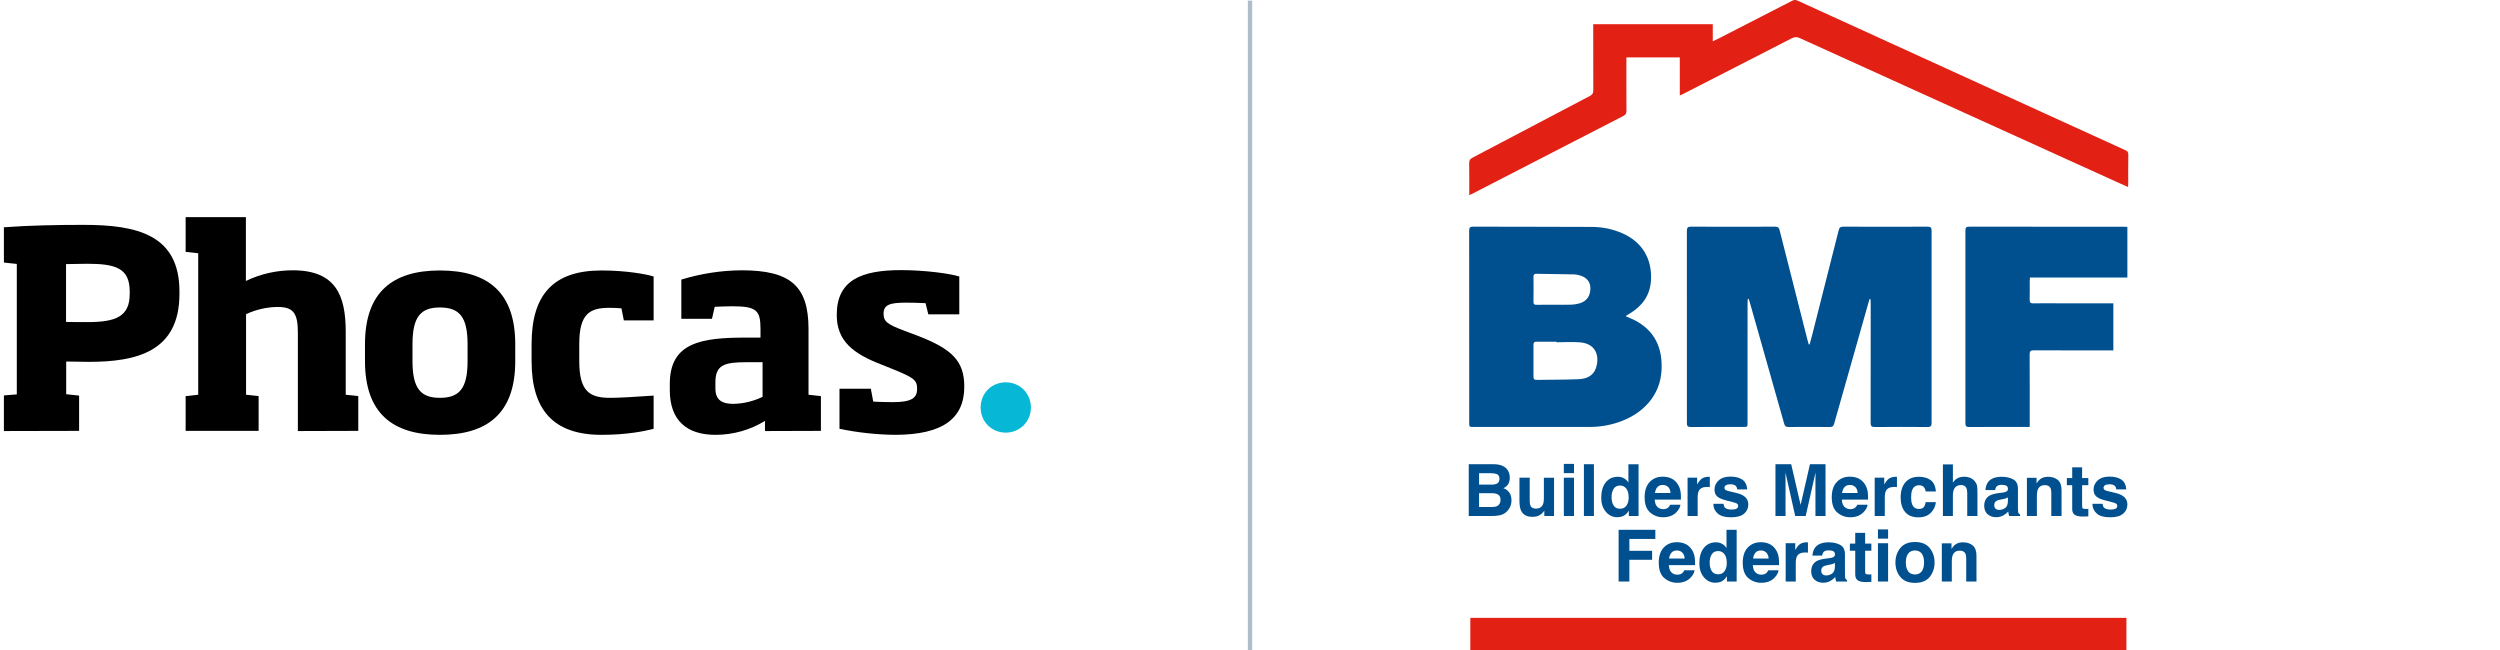 <svg enable-background="new 0 0 1153 300" viewBox="0 0 1153 300" xmlns="http://www.w3.org/2000/svg"><path d="m576.506.281v300" fill="none" stroke="#aebdc9" stroke-width="2"/><path d="m1.798 198.799v-16.43l5.952-.477v-60.166l-5.952-.637v-16.27c11.907-.875 24.527-1.112 36.831-1.112 24.527 0 44.133 4.525 44.133 30.719v1.112c0 26.591-19.606 31.354-41.832 31.354-3.413 0-6.43-.16-10.398-.16v15.083l5.952.635v16.273zm58.025-64.374c0-10.715-6.43-12.779-19.606-12.779-3.254 0-6.667.157-9.763.157v26.671c3.096.08 6.51.08 9.923.08 13.017 0 19.447-2.539 19.447-13.017v-1.112z"/><path d="m137.375 198.8v-45.563c0-9.128-2.381-11.67-9.366-11.67-5.0.08-10.003 1.192-14.526 3.336v37.149l5.795.635v16.033h-33.658v-16.033l5.795-.635v-65.249l-5.795-.635v-16.035h27.783v29.45c6.747-3.254 14.129-4.923 21.591-4.923 20.004 0 24.449 11.75 24.449 28.34v29.052l5.795.635v16.033z"/><path d="m202.863 200.546c-21.908 0-34.53-10.081-34.53-33.973v-7.859c0-23.892 12.622-33.973 34.53-33.973 22.145 0 34.767 10.081 34.767 33.973v7.859c0 23.892-12.622 33.973-34.767 33.973m12.779-41.832c0-12.622-3.811-16.908-12.779-16.908-8.811 0-12.622 4.286-12.622 16.908v7.859c0 12.62 3.811 16.908 12.622 16.908 8.969 0 12.779-4.288 12.779-16.908z"/><path d="m277.398 200.547c-22.145 0-32.228-11.51-32.228-33.973v-7.939c0-22.782 10.083-33.895 32.228-33.895 11.51 0 20.876 1.747 24.052 2.779v20.241h-13.734l-1.11-5.555c-1.747-.16-4.208-.24-5.558-.24-9.129 0-13.891 2.779-13.891 16.67v7.939c0 14.049 4.843 16.908 14.289 16.908 4.286 0 10.478-.397 20.004-1.032v15.318c-4.208 1.112-12.542 2.779-24.052 2.779"/><path d="m352.808 198.8v-4.683c-6.827 4.206-14.766 6.43-22.783 6.43-13.494 0-21.113-6.827-21.113-20.638v-2.859c0-19.209 14.684-21.351 35.165-21.351h6.667v-3.971c0-8.731-1.907-10.478-13.257-10.478-2.619 0-5.08.16-7.859.24l-1.269 5.555h-14.129v-18.097c9.049-2.779 18.414-4.208 27.783-4.288 22.543 0 30.876 7.224 30.876 27.068v30.324l5.715.635v16.033zm-1.112-31.751h-7.302c-10.083 0-14.449 1.112-14.449 9.208v2.936c0 5.558 3.413 7.064 8.256 7.064 4.683-.08 9.286-1.19 13.494-3.254v-15.955z"/><path d="m412.975 200.547c-8.651-.08-17.305-1.032-25.799-2.779v-18.494h14.449l1.11 5.952c3.016.16 6.032.24 9.129.24 8.731 0 11.113-1.984 11.113-6.192 0-4.048-1.744-5.16-10.873-8.891l-5.32-2.142c-13.494-5.16-20.876-11.035-20.876-23.02 0-16.035 11.353-20.638 29.687-20.638 10.638 0 22.225 1.507 26.831 2.936v17.462h-14.289l-1.269-5.158c-2.936-.16-6.667-.24-8.971-.24-7.302 0-10.398.875-10.398 5.08 0 3.653 1.747 4.923 9.526 7.859l6.35 2.381c15.796 6.112 21.353 11.67 21.353 23.417 0 14.844-10.081 22.145-31.751 22.225"/><path d="m452.267 187.926c0-1.587.317-3.096.872-4.525 1.112-2.776 3.336-5.08 6.192-6.19 2.936-1.192 6.192-1.192 9.049 0 2.779 1.11 5.003 3.334 6.192 6.19 1.189 2.939 1.189 6.192 0 9.051-1.112 2.776-3.334 5-6.192 6.19-2.936 1.192-6.19 1.192-9.049 0-1.429-.555-2.619-1.429-3.731-2.459-1.032-1.032-1.904-2.304-2.461-3.731-.555-1.429-.872-2.939-.872-4.525" fill="#07b8d6"/><g fill="#005090"><path d="m688.211 237.981h-10.827v-23.891h11.605c2.928.044 5.003.892 6.224 2.545.734 1.015 1.102 2.231 1.102 3.646 0 1.459-.367 2.632-1.102 3.517-.411.498-1.016.951-1.815 1.362 1.221.443 2.142 1.145 2.763 2.107.621.962.932 2.129.932 3.501 0 1.416-.356 2.685-1.07 3.809-.454.746-1.021 1.372-1.702 1.88-.767.583-1.672.983-2.715 1.2-1.043.216-2.175.324-3.396.324zm2.366-15.073c.649-.389.973-1.086.973-2.091 0-1.112-.432-1.847-1.296-2.204-.746-.248-1.696-.372-2.852-.372h-5.251v5.267h5.867c1.048 0 1.902-.2 2.561-.599zm-2.48 4.554h-5.948v6.369h5.867c1.048 0 1.864-.14 2.448-.421 1.059-.519 1.588-1.513 1.588-2.982 0-1.242-.513-2.096-1.54-2.561-.573-.26-1.378-.395-2.415-.405z"/><path d="m712.231 235.485c-.044.054-.152.216-.324.486-.173.27-.379.508-.616.713-.724.648-1.424 1.091-2.099 1.329-.675.238-1.467.357-2.374.357-2.615 0-4.376-.94-5.284-2.821-.508-1.037-.762-2.566-.762-4.587v-10.649h4.733v10.649c0 1.005.119 1.761.356 2.269.422.897 1.248 1.345 2.48 1.345 1.578 0 2.658-.637 3.242-1.912.303-.691.454-1.605.454-2.739v-9.612h4.684v17.667h-4.49v-2.496z"/><path d="m725.926 213.944v4.263h-4.684v-4.263zm0 6.369v17.667h-4.684v-17.667z"/><path d="m730.497 214.09h4.62v23.891h-4.62z"/><path d="m755.7 214.122v23.858h-4.49v-2.448c-.659 1.048-1.41 1.81-2.253 2.285-.843.476-1.891.713-3.145.713-2.064 0-3.8-.835-5.211-2.504-1.41-1.67-2.115-3.811-2.115-6.427 0-3.015.694-5.386 2.083-7.115s3.244-2.593 5.568-2.593c1.07 0 2.02.235 2.852.705.832.47 1.507 1.121 2.026 1.953v-8.428h4.684zm-12.448 15.138c0 1.632.324 2.934.973 3.906.637.983 1.61 1.475 2.918 1.475 1.307 0 2.301-.486 2.982-1.459.68-.973 1.021-2.231 1.021-3.776 0-2.162-.546-3.706-1.637-4.636-.67-.561-1.448-.843-2.334-.843-1.351 0-2.342.51-2.975 1.531-.632 1.021-.948 2.288-.948 3.801z"/><path d="m775.019 232.794c-.119 1.048-.664 2.113-1.637 3.193-1.513 1.718-3.631 2.577-6.354 2.577-2.247 0-4.23-.724-5.948-2.171-1.718-1.448-2.577-3.804-2.577-7.067 0-3.057.775-5.402 2.326-7.034 1.55-1.631 3.563-2.448 6.038-2.448 1.469 0 2.793.275 3.97.827 1.178.551 2.15 1.421 2.918 2.609.691 1.048 1.14 2.264 1.345 3.647.119.81.168 1.977.146 3.501h-12.091c.065 1.772.621 3.015 1.669 3.728.637.443 1.405.664 2.302.664.95 0 1.723-.27 2.318-.81.324-.292.61-.697.859-1.216zm-4.57-5.413c-.076-1.221-.446-2.148-1.11-2.78-.665-.632-1.488-.948-2.471-.948-1.07 0-1.899.334-2.488 1.005-.589.67-.959 1.578-1.11 2.723z"/><path d="m787.24 224.576c-1.859 0-3.107.606-3.744 1.816-.356.68-.535 1.729-.535 3.144v8.444h-4.652v-17.667h4.409v3.08c.713-1.178 1.334-1.983 1.864-2.415.864-.724 1.988-1.086 3.371-1.086.086 0 .16.003.219.008.06.006.192.014.398.025v4.733c-.292-.032-.552-.054-.779-.065-.227-.011-.41-.016-.551-.016z"/><path d="m803.448 221.125c1.383.886 2.178 2.41 2.383 4.57h-4.62c-.065-.594-.232-1.065-.502-1.41-.508-.626-1.372-.94-2.593-.94-1.005 0-1.721.157-2.147.47-.427.313-.64.681-.64 1.103 0 .529.227.913.681 1.15.453.249 2.058.675 4.814 1.28 1.837.433 3.214 1.086 4.133 1.961.908.886 1.362 1.994 1.362 3.323 0 1.75-.651 3.179-1.953 4.287-1.303 1.107-3.315 1.661-6.038 1.661-2.777 0-4.828-.586-6.151-1.758-1.324-1.172-1.986-2.666-1.986-4.482h4.684c.097.821.308 1.405.632 1.75.572.616 1.631.924 3.176.924.908 0 1.629-.135 2.164-.405.535-.271.802-.675.802-1.216 0-.519-.216-.914-.648-1.183-.433-.27-2.037-.735-4.814-1.394-1.999-.497-3.409-1.118-4.23-1.864-.821-.735-1.232-1.793-1.232-3.177 0-1.631.64-3.034 1.921-4.206 1.28-1.172 3.082-1.759 5.405-1.759 2.204-0 4.003.438 5.397 1.313z"/><path d="m823.49 237.981h-4.651v-23.891h7.261l4.343 18.785 4.312-18.785h7.18v23.891h-4.651v-16.159c0-.464.005-1.115.016-1.953.011-.837.016-1.483.016-1.937l-4.522 20.049h-4.847l-4.49-20.049c0 .454.006 1.1.016 1.937.01.838.016 1.488.016 1.953v16.159z"/><path d="m861.32 232.794c-.119 1.048-.664 2.113-1.637 3.193-1.513 1.718-3.631 2.577-6.354 2.577-2.247 0-4.23-.724-5.948-2.171-1.718-1.448-2.577-3.804-2.577-7.067 0-3.057.775-5.402 2.326-7.034 1.55-1.631 3.563-2.448 6.038-2.448 1.469 0 2.793.275 3.97.827 1.178.551 2.15 1.421 2.918 2.609.691 1.048 1.14 2.264 1.345 3.647.119.81.168 1.977.146 3.501h-12.091c.065 1.772.621 3.015 1.669 3.728.637.443 1.405.664 2.302.664.95 0 1.723-.27 2.318-.81.324-.292.61-.697.859-1.216zm-4.57-5.413c-.076-1.221-.446-2.148-1.11-2.78-.665-.632-1.488-.948-2.471-.948-1.07 0-1.899.334-2.488 1.005-.589.67-.959 1.578-1.11 2.723z"/><path d="m873.54 224.576c-1.859 0-3.107.606-3.744 1.816-.356.68-.535 1.729-.535 3.144v8.444h-4.652v-17.667h4.409v3.08c.713-1.178 1.334-1.983 1.864-2.415.864-.724 1.988-1.086 3.371-1.086.086 0 .159.003.219.008.06.006.192.014.398.025v4.733c-.292-.032-.552-.054-.779-.065-.227-.011-.41-.016-.551-.016z"/><path d="m892.861 226.652h-4.733c-.086-.659-.308-1.254-.665-1.783-.519-.713-1.324-1.07-2.414-1.07-1.557 0-2.62.773-3.193 2.318-.303.821-.454 1.912-.454 3.274 0 1.296.151 2.339.454 3.128.551 1.469 1.588 2.204 3.112 2.204 1.081 0 1.848-.292 2.301-.876.454-.583.729-1.339.827-2.269h4.717c-.108 1.405-.616 2.734-1.523 3.987-1.448 2.021-3.593 3.031-6.435 3.031-2.842 0-4.933-.843-6.272-2.528-1.34-1.685-2.01-3.873-2.01-6.564 0-3.036.74-5.397 2.22-7.083 1.481-1.686 3.523-2.528 6.127-2.528 2.215 0 4.028.497 5.438 1.491 1.41.994 2.245 2.75 2.504 5.267z"/><path d="m912.002 227.607v10.373h-4.717v-10.746c0-.951-.162-1.718-.486-2.301-.422-.821-1.221-1.232-2.399-1.232-1.221 0-2.147.408-2.78 1.223-.632.816-.948 1.98-.948 3.493v9.562h-4.603v-23.809h4.603v8.444c.67-1.026 1.445-1.742 2.326-2.147.88-.405 1.807-.608 2.78-.608 1.091 0 2.082.19 2.974.568s1.623.956 2.196 1.734c.486.659.784 1.337.892 2.034.107.697.162 1.835.162 3.412z"/><path d="m916.977 222.227c1.221-1.556 3.318-2.334 6.289-2.334 1.935 0 3.653.384 5.154 1.15 1.502.767 2.253 2.216 2.253 4.344v8.104c0 .562.011 1.242.032 2.042.032.606.124 1.016.275 1.232.152.216.378.395.681.535v.681h-5.024c-.141-.356-.237-.691-.292-1.005-.054-.313-.098-.67-.13-1.07-.637.691-1.372 1.28-2.204 1.767-.994.573-2.117.859-3.371.859-1.599 0-2.92-.457-3.963-1.37-1.043-.913-1.564-2.206-1.564-3.882 0-2.172.837-3.744 2.512-4.717.918-.529 2.269-.907 4.052-1.134l1.572-.195c.854-.108 1.464-.243 1.832-.405.658-.28.989-.718.989-1.313 0-.724-.252-1.223-.754-1.499-.502-.276-1.24-.414-2.212-.414-1.091 0-1.864.271-2.318.811-.325.4-.541.94-.649 1.62h-4.457c.097-1.545.529-2.814 1.296-3.809zm3.436 12.415c.432.356.961.535 1.588.535.994 0 1.91-.292 2.748-.876.837-.583 1.272-1.647 1.305-3.193v-1.717c-.292.183-.587.332-.883.446-.298.113-.706.219-1.224.316l-1.037.194c-.973.174-1.67.384-2.091.632-.713.422-1.07 1.075-1.07 1.961 0.0.788.221 1.356.665 1.702z"/><path d="m943.089 223.734c-1.567 0-2.642.665-3.225 1.994-.303.703-.454 1.599-.454 2.691v9.562h-4.603v-17.634h4.457v2.578c.594-.908 1.156-1.561 1.685-1.961.951-.713 2.156-1.07 3.615-1.07 1.826 0 3.32.478 4.481 1.434 1.162.956 1.743 2.542 1.743 4.757v11.897h-4.733v-10.746c0-.929-.124-1.642-.373-2.14-.454-.907-1.318-1.361-2.593-1.361z"/><path d="m963.138 234.69v3.452l-2.188.081c-2.183.075-3.674-.302-4.473-1.135-.519-.529-.778-1.345-.778-2.447v-10.876h-2.464v-3.29h2.464v-4.927h4.571v4.927h2.868v3.29h-2.868v9.335c0 .724.091 1.176.275 1.353.183.178.746.268 1.685.268.141 0 .289-.003.446-.008.156-.005.31-.013.462-.024z"/><path d="m978.275 221.125c1.383.886 2.178 2.41 2.383 4.57h-4.62c-.065-.594-.232-1.065-.502-1.41-.508-.626-1.372-.94-2.593-.94-1.005 0-1.721.157-2.147.47-.427.313-.64.681-.64 1.103 0 .529.227.913.681 1.15.453.249 2.058.675 4.814 1.28 1.837.433 3.214 1.086 4.133 1.961.908.886 1.362 1.994 1.362 3.323 0 1.75-.651 3.179-1.953 4.287-1.303 1.107-3.315 1.661-6.038 1.661-2.777 0-4.828-.586-6.151-1.758-1.324-1.172-1.986-2.666-1.986-4.482h4.684c.097.821.308 1.405.632 1.75.572.616 1.631.924 3.176.924.908 0 1.629-.135 2.164-.405.535-.271.802-.675.802-1.216 0-.519-.216-.914-.648-1.183-.433-.27-2.037-.735-4.814-1.394-1.999-.497-3.409-1.118-4.23-1.864-.821-.735-1.232-1.793-1.232-3.177 0-1.631.64-3.034 1.921-4.206 1.28-1.172 3.082-1.759 5.405-1.759 2.204-0 4.003.438 5.397 1.313z"/><path d="m763.443 248.542h-11.978v5.494h10.487v4.149h-10.487v10.016h-4.96v-23.858h16.937z"/><path d="m781.531 263.016c-.119 1.048-.664 2.113-1.637 3.193-1.513 1.718-3.631 2.577-6.354 2.577-2.247 0-4.23-.724-5.948-2.171-1.718-1.448-2.577-3.804-2.577-7.067 0-3.057.775-5.402 2.326-7.034 1.55-1.631 3.563-2.448 6.038-2.448 1.469 0 2.793.275 3.97.827 1.178.551 2.15 1.421 2.918 2.609.691 1.048 1.14 2.264 1.345 3.647.119.81.168 1.977.146 3.501h-12.091c.065 1.772.621 3.015 1.669 3.728.637.443 1.405.664 2.302.664.95 0 1.723-.27 2.318-.81.324-.292.61-.697.859-1.216h4.717zm-4.57-5.413c-.076-1.221-.445-2.148-1.11-2.78-.665-.632-1.488-.948-2.471-.948-1.07 0-1.899.334-2.488 1.005-.589.67-.959 1.578-1.11 2.723z"/><path d="m800.948 244.344v23.858h-4.49v-2.448c-.659 1.048-1.41 1.81-2.253 2.285-.843.476-1.891.713-3.145.713-2.064 0-3.8-.835-5.211-2.504-1.41-1.67-2.115-3.811-2.115-6.427 0-3.015.694-5.386 2.083-7.115 1.389-1.729 3.244-2.593 5.568-2.593 1.07 0 2.02.235 2.852.705.832.47 1.507 1.121 2.026 1.953v-8.428zm-12.448 15.138c0 1.632.324 2.934.973 3.906.637.983 1.61 1.475 2.918 1.475 1.307 0 2.301-.486 2.982-1.459.68-.973 1.021-2.231 1.021-3.776 0-2.162-.546-3.706-1.637-4.636-.67-.561-1.448-.843-2.334-.843-1.351 0-2.342.51-2.975 1.531-.632 1.021-.948 2.288-.948 3.801z"/><path d="m820.267 263.016c-.119 1.048-.664 2.113-1.637 3.193-1.513 1.718-3.631 2.577-6.354 2.577-2.247 0-4.23-.724-5.948-2.171-1.718-1.448-2.577-3.804-2.577-7.067 0-3.057.775-5.402 2.326-7.034 1.55-1.631 3.563-2.448 6.038-2.448 1.469 0 2.793.275 3.97.827 1.178.551 2.15 1.421 2.918 2.609.691 1.048 1.14 2.264 1.345 3.647.119.81.168 1.977.146 3.501h-12.091c.065 1.772.621 3.015 1.669 3.728.637.443 1.405.664 2.302.664.95 0 1.723-.27 2.318-.81.324-.292.61-.697.859-1.216h4.717zm-4.57-5.413c-.076-1.221-.445-2.148-1.11-2.78-.665-.632-1.488-.948-2.471-.948-1.07 0-1.899.334-2.488 1.005-.589.67-.959 1.578-1.11 2.723z"/><path d="m832.488 254.798c-1.859 0-3.107.606-3.744 1.816-.356.68-.535 1.729-.535 3.144v8.444h-4.652v-17.667h4.409v3.08c.713-1.178 1.334-1.983 1.864-2.415.864-.724 1.988-1.086 3.371-1.086.086 0 .159.003.219.008.06.006.192.014.398.025v4.733c-.292-.032-.552-.054-.779-.065-.227-.011-.41-.016-.551-.016z"/><path d="m837.189 252.449c1.221-1.556 3.318-2.334 6.289-2.334 1.935 0 3.653.384 5.154 1.15 1.502.767 2.253 2.216 2.253 4.344v8.104c0 .562.011 1.242.032 2.042.032.606.124 1.016.275 1.232.152.216.378.395.681.535v.681h-5.024c-.141-.356-.237-.691-.292-1.005-.054-.313-.098-.67-.13-1.07-.637.691-1.372 1.28-2.204 1.767-.994.573-2.117.859-3.371.859-1.599 0-2.92-.457-3.963-1.37-1.043-.913-1.564-2.206-1.564-3.882 0-2.172.837-3.744 2.512-4.717.918-.529 2.269-.907 4.052-1.134l1.572-.195c.854-.108 1.464-.243 1.832-.405.658-.28.989-.718.989-1.313 0-.724-.252-1.223-.754-1.499-.502-.276-1.24-.414-2.212-.414-1.091 0-1.864.271-2.318.811-.325.4-.541.94-.649 1.62h-4.457c.097-1.545.529-2.814 1.297-3.809zm3.436 12.415c.432.356.961.535 1.588.535.994 0 1.91-.292 2.748-.876.837-.583 1.272-1.647 1.305-3.193v-1.717c-.292.183-.587.332-.883.445-.298.113-.706.219-1.224.316l-1.037.194c-.973.174-1.67.384-2.091.632-.713.422-1.07 1.075-1.07 1.961 0.0.788.221 1.356.665 1.702z"/><path d="m863.073 264.912v3.452l-2.188.081c-2.183.075-3.674-.302-4.473-1.135-.519-.529-.778-1.345-.778-2.447v-10.876h-2.464v-3.29h2.464v-4.927h4.571v4.927h2.868v3.29h-2.868v9.335c0 .724.091 1.176.275 1.353.183.178.746.268 1.685.268.141 0 .289-.003.446-.008.156-.005.31-.013.462-.024z"/><path d="m870.788 244.166v4.263h-4.684v-4.263zm0 6.369v17.667h-4.684v-17.667z"/><path d="m889.994 252.773c1.491 1.87 2.237 4.079 2.237 6.629 0 2.593-.746 4.811-2.237 6.653-1.491 1.842-3.755 2.763-6.792 2.763s-5.3-.921-6.791-2.763c-1.491-1.842-2.237-4.06-2.237-6.653 0-2.55.746-4.759 2.237-6.629 1.491-1.869 3.755-2.804 6.791-2.804s5.301.935 6.792 2.804zm-6.808 1.103c-1.351 0-2.391.478-3.12 1.434s-1.094 2.32-1.094 4.093c0 1.772.365 3.139 1.094 4.1.729.962 1.769 1.443 3.12 1.443 1.351 0 2.388-.481 3.112-1.443.724-.961 1.086-2.328 1.086-4.1 0-1.772-.362-3.136-1.086-4.093-.724-.956-1.762-1.434-3.112-1.434z"/><path d="m903.852 253.956c-1.567 0-2.642.665-3.225 1.994-.303.703-.454 1.599-.454 2.691v9.562h-4.603v-17.634h4.457v2.578c.594-.908 1.156-1.561 1.685-1.961.951-.713 2.156-1.07 3.615-1.07 1.826 0 3.32.478 4.481 1.434 1.162.956 1.743 2.542 1.743 4.757v11.897h-4.733v-10.746c0-.929-.124-1.642-.373-2.14-.454-.907-1.318-1.361-2.593-1.361z"/><path d="m834.604 158.857c.419-1.564.855-3.124 1.254-4.693 4.056-15.966 8.122-31.931 12.129-47.91.317-1.264.784-1.719 2.133-1.714 12.945.053 25.89.055 38.835-0 1.491-.006 1.895.439 1.893 1.904-.037 29.523-.036 59.045.001 88.568.002 1.437-.352 1.941-1.872 1.928-8.084-.072-16.169-.076-24.252.002-1.565.015-1.985-.438-1.981-1.979.047-18.368.03-36.737.024-55.105-0-.639-.054-1.279-.082-1.918-.133-.026-.267-.052-.401-.078-.156.485-.326.966-.466 1.456-5.313 18.697-10.635 37.392-15.904 56.102-.326 1.157-.803 1.522-1.983 1.511-6.344-.055-12.689-.049-19.033-.003-1.14.008-1.68-.269-2.019-1.473-5.246-18.663-10.554-37.308-15.85-55.957-.16-.564-.346-1.121-.52-1.681-.14.013-.281.026-.421.039-.037.612-.105 1.225-.106 1.837-.006 18.368-.005 36.737-.006 55.105-0 2.102-.003 2.105-2.046 2.105-8.033.001-16.066-.031-24.099.031-1.412.011-1.829-.409-1.828-1.812.034-29.574.036-59.148-.005-88.721-.002-1.522.503-1.866 1.938-1.86 12.894.05 25.787.047 38.681.001 1.303-.005 1.829.363 2.158 1.674 4.225 16.819 8.521 33.62 12.803 50.424.185.727.409 1.445.614 2.167.137.016.274.032.41.047z"/><path d="m749.879 145.896c1.4.616 2.739 1.12 4.002 1.773 9.246 4.776 12.863 12.643 12.443 22.73-.504 12.116-8.69 20.508-19.752 24.289-4.381 1.498-8.894 2.231-13.535 2.226-17.801-.018-35.603-.007-53.404-.008-2.022-0-2.026-.004-2.026-1.969-.001-29.464.009-58.928-.029-88.392-.002-1.459.252-2.019 1.901-2.012 18.312.079 36.625.009 54.937.123 4.766.03 9.432 1.011 13.844 2.943 9.061 3.967 13.738 11.765 13.177 21.622-.401 7.049-4.025 11.916-9.87 15.422-.481.288-.962.577-1.435.878-.077.049-.113.162-.254.377zm-32.013 11.957c-0-.082-.001-.165-.001-.247-3.065 0-6.13.028-9.195-.015-1.051-.015-1.434.349-1.425 1.422.042 4.904.037 9.808.002 14.712-.007 1.01.254 1.499 1.365 1.48 6.482-.114 12.971-.051 19.447-.324 3.443-.145 6.661-1.381 7.929-4.99 1.902-5.409.197-11.347-7.112-11.982-3.644-.317-7.339-.055-11.01-.055zm-.977-17.296c0-.005 0-.01 0-.015 2.609 0 5.22.064 7.825-.027 1.261-.044 2.546-.26 3.761-.605 3.313-.94 5.039-3.425 5.012-7.009-.023-3.018-1.809-5.107-5.166-5.975-.786-.203-1.606-.364-2.414-.38-5.775-.11-11.551-.166-17.327-.269-.994-.018-1.341.364-1.331 1.356.039 3.836.059 7.673-.011 11.509-.022 1.196.42 1.464 1.519 1.437 2.709-.066 5.422-.022 8.133-.022z"/></g><path d="m774.724 44.014c0-5.906 0-11.666 0-17.549-8.226 0-16.327 0-24.632 0v1.624c-0 7.625-.036 15.25.034 22.874.012 1.295-.337 1.954-1.522 2.562-23.136 11.876-46.244 23.806-69.359 35.722-.445.229-.91.421-1.632.753 0-.742 0-1.275 0-1.807 0-4.299.056-8.598-.034-12.895-.027-1.307.389-1.97 1.549-2.578 18.056-9.468 36.077-19.001 54.135-28.465 1.17-.613 1.57-1.28 1.562-2.58-.055-9.518-.03-19.037-.03-28.555 0-.609 0-1.219 0-1.951h55.138v7.859c1.1-.518 1.957-.893 2.789-1.318 11.279-5.776 22.559-11.549 33.821-17.358.907-.468 1.631-.457 2.55-.037 50.364 23.008 100.737 45.995 151.12 68.961.959.437 1.379.925 1.361 2.043-.073 4.502-.029 9.006-.034 13.509-0.0.399-.045.798-.082 1.428-1.692-.756-3.255-1.445-4.81-2.15-48.893-22.177-97.788-44.348-146.663-66.566-1.368-.622-2.387-.515-3.67.146-16.761 8.632-33.549 17.213-50.332 25.803-.352.18-.732.307-1.259.525z" fill="#e32014"/><path d="m936.108 196.906c-.755 0-1.261-0-1.766 0-8.699 0-17.398-.029-26.096.031-1.401.01-1.803-.381-1.802-1.795.039-29.576.041-59.152-.003-88.729-.002-1.488.407-1.876 1.882-1.873 23.743.045 47.486.032 71.229.036.5 0.0.999.048 1.593.078v23.359c-14.953 0-29.868 0-44.955 0-.032.641-.076 1.13-.078 1.619-.007 2.814.065 5.631-.033 8.442-.048 1.383.331 1.881 1.779 1.84 3.426-.097 6.856-.031 10.284-.031 8.187 0 16.374 0 24.562 0.0.61 0 1.22 0 1.972 0v21.712c-.662 0-1.307 0-1.952 0-11.564 0-23.129.029-34.693-.034-1.559-.009-1.969.421-1.958 1.978.071 10.438.037 20.877.037 31.316z" fill="#005090"/><path d="m980.709 284.948v15.052c-100.898 0-201.708 0-302.6 0 0-5.025 0-9.971 0-15.052z" fill="#e32014"/></svg>